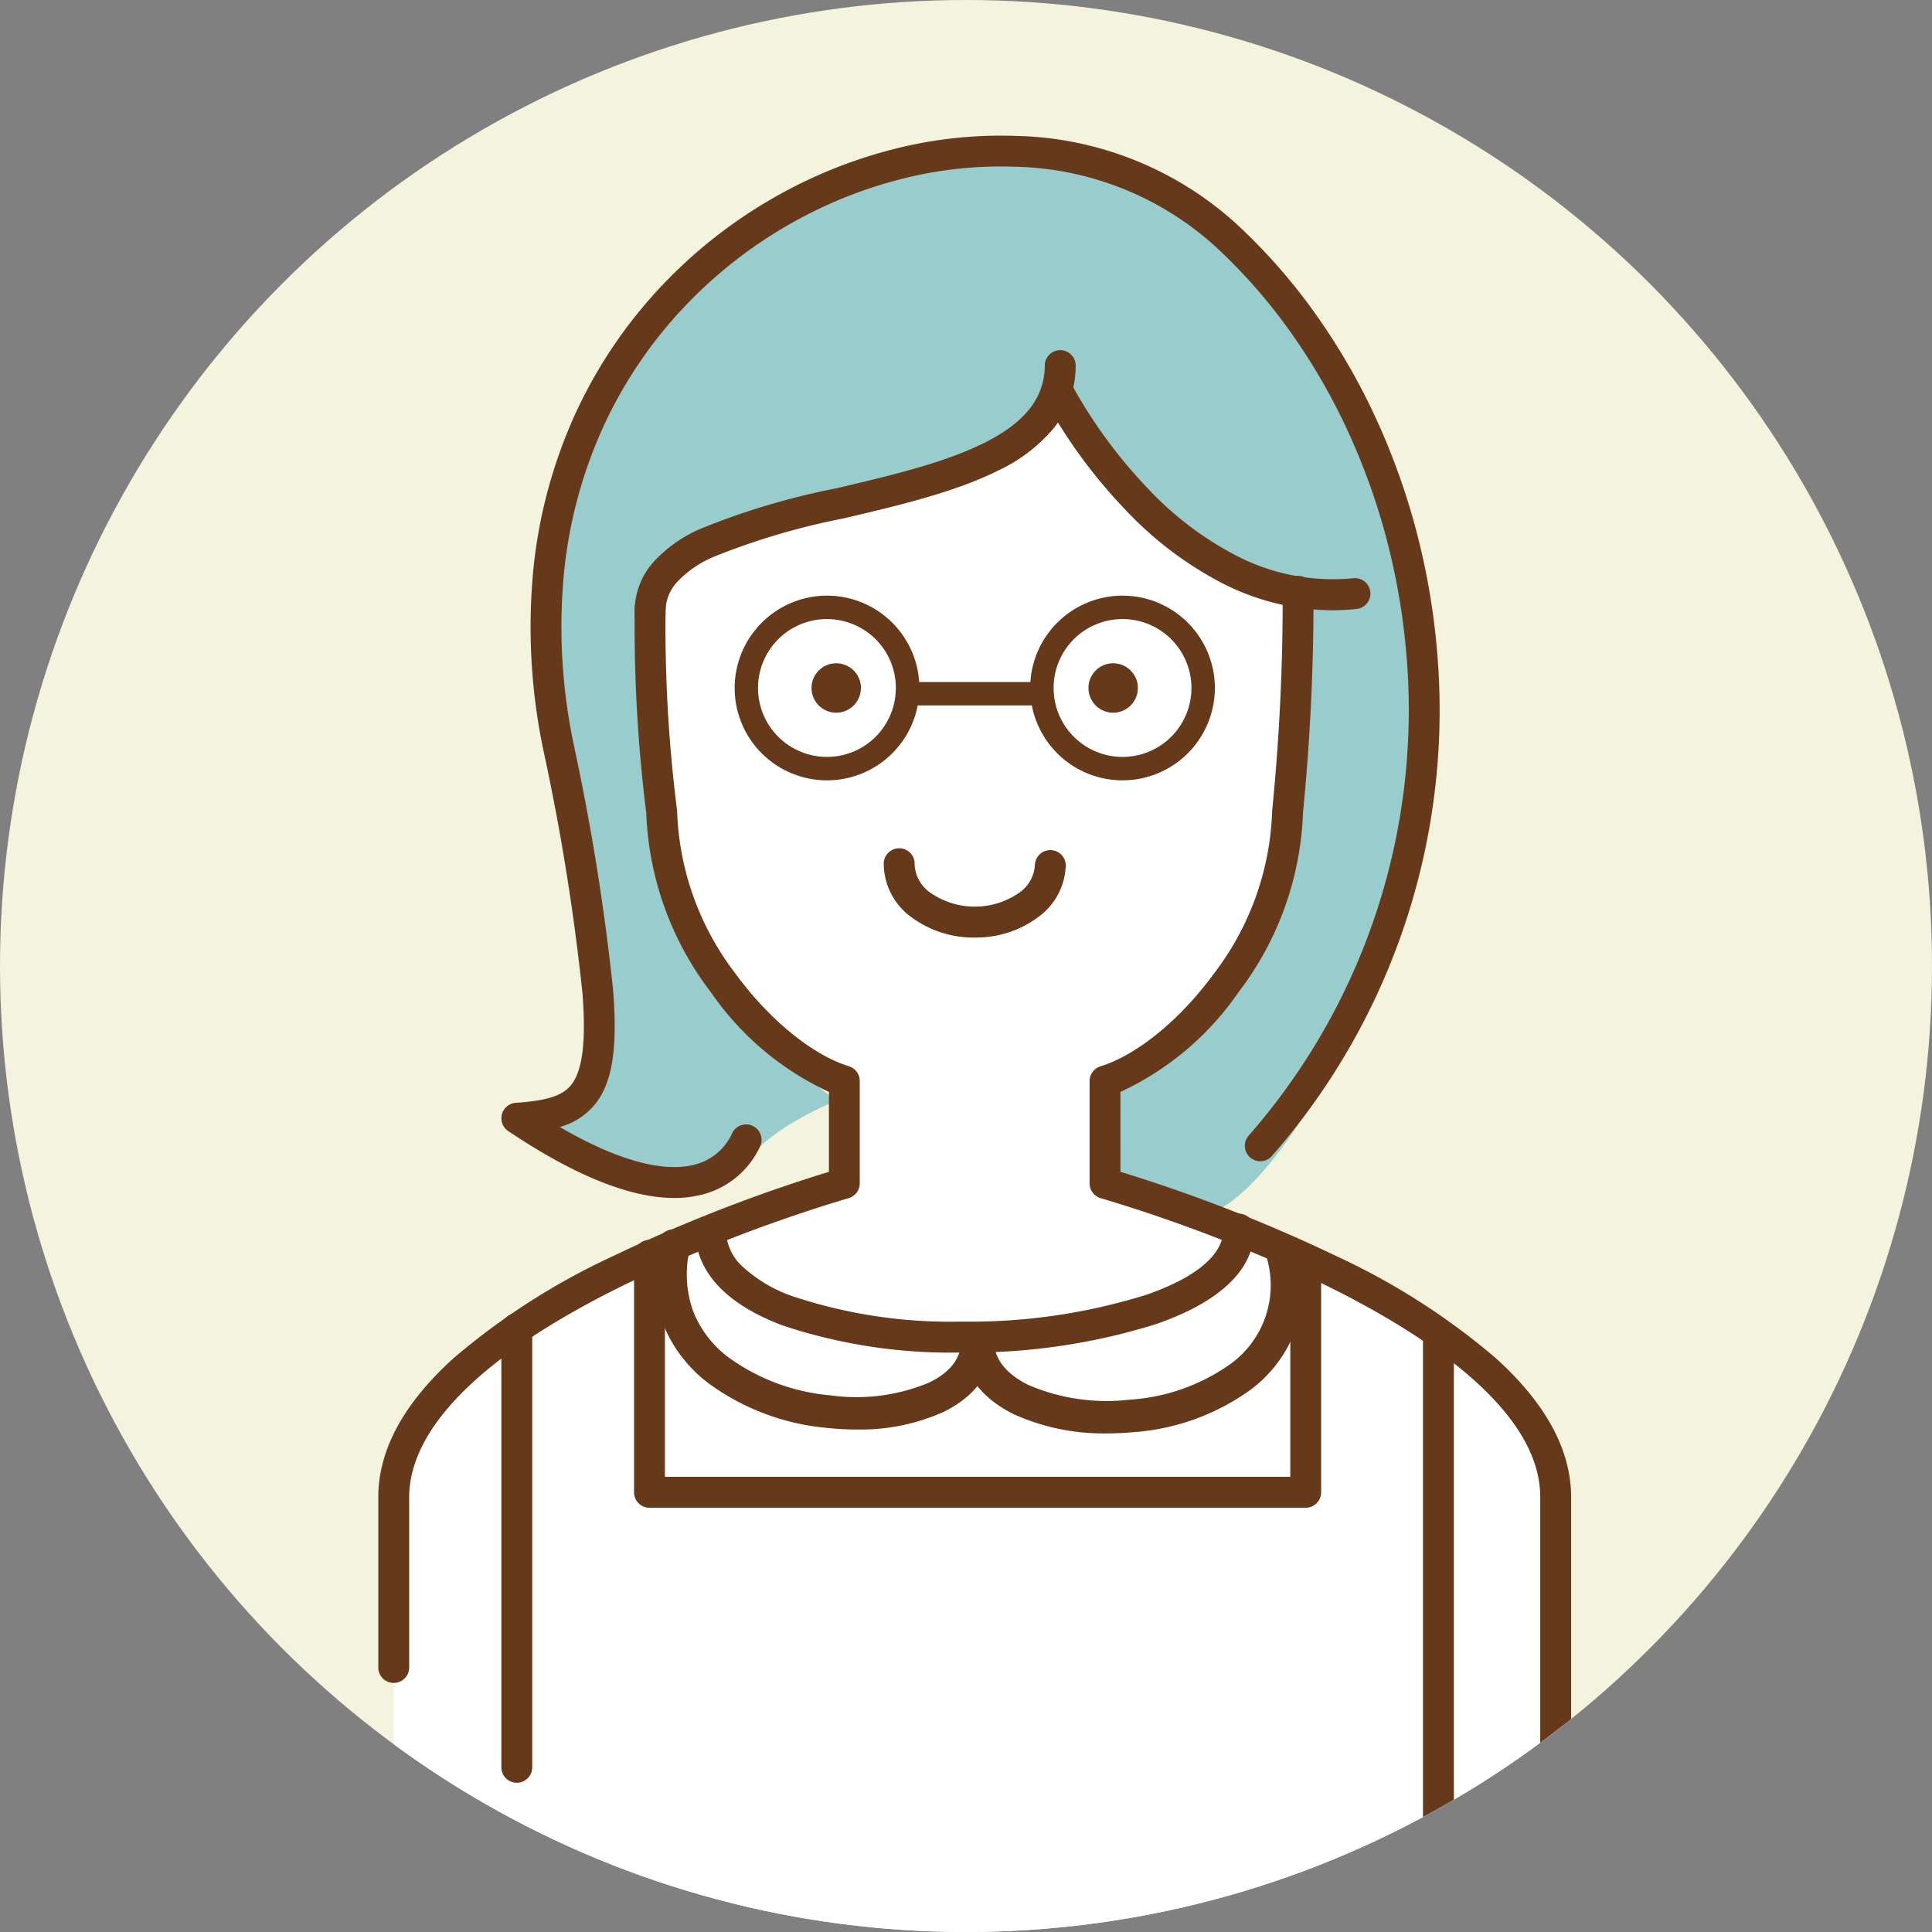 <svg xmlns="http://www.w3.org/2000/svg" xmlns:xlink="http://www.w3.org/1999/xlink" width="144" height="144" viewBox="0 0 144 144"><rect x="0" y="0" width="144" height="144" fill="#808080" stroke="none"/><defs><clipPath id="a"><circle cx="72" cy="72" r="72" fill="none"/></clipPath></defs><g transform="translate(-1106 -6416)"><circle cx="72" cy="72" r="72" transform="translate(1106 6416)" fill="#f4f3de"/><g transform="translate(1106 6416)"><g transform="translate(0 0)" clip-path="url(#a)"><path d="M29.347,134.1l44.329,18.542,43.007-22.184-1.089-22.292L104.989,96.751,82.756,88.477V80.631l5.658-3.382,4.5-6.418,3.543-9.4,1.031-16.767L78.633,25.238,47.02,43.132,49.243,62.55l3.936,10.611,5.608,5.513L62.6,80.631v7.846L47.02,94.118l-11.88,7.646-5.793,8.091Z" fill="#fff"/><path d="M76.246,86.79C82.7,85.13,94.965,63.147,92.14,41.413c-5.087-23.476-17.449-34.428-31.9-34-14.97.777-35.557,14.5-32.955,34s4.273,30.23,3.909,32.476a7.694,7.694,0,0,1-5.262,5.523c-1.9.669,12.659,9.367,16.259,3.365,1.86-2.7,6.705-4.574,6.705-4.574S37.235,69.268,36.555,63.621s-1.53-23.686-1.53-23.686,6.7-6.4,23.88-9.066A11.272,11.272,0,0,0,64.852,25.2s8.485,14.446,18.476,15.427C83.05,62.5,81.974,70.214,68.934,76.715v7.627Z" transform="translate(13.428 3.857)" fill="#99cdcd"/><path d="M87.735,121.508a1.152,1.152,0,0,1-1.152-1.151V96.507c0-6.582-8.782-12.261-16.15-15.867a113.167,113.167,0,0,0-16.6-6.409,1.151,1.151,0,0,1-.838-1.108V65.5a1.151,1.151,0,0,1,.812-1.1c2.712-.836,5.941-3.47,8.427-6.874A21.03,21.03,0,0,0,66.6,45.429a1.153,1.153,0,0,1,.008-.133,158.8,158.8,0,0,0,.777-16.367,1.152,1.152,0,0,1,2.3,0,162.923,162.923,0,0,1-.785,16.565A23.367,23.367,0,0,1,64.093,58.88a21.8,21.8,0,0,1-8.8,7.429v5.955a116.369,116.369,0,0,1,16.15,6.308,51.625,51.625,0,0,1,11.812,7.567C86.993,89.51,88.886,93,88.886,96.507v23.85A1.151,1.151,0,0,1,87.735,121.508Z" transform="translate(28.217 15.076)" fill="#67391b"/><path d="M19.293,109.927a1.151,1.151,0,0,1-1.151-1.151v-12.7c0-3.508,1.894-7,5.628-10.369a51.617,51.617,0,0,1,11.812-7.567A116.343,116.343,0,0,1,51.73,71.831V65.875a21.8,21.8,0,0,1-8.8-7.429,23.378,23.378,0,0,1-4.815-13.363,111.762,111.762,0,0,1-.861-15.324,1.152,1.152,0,0,1,2.3,0,109.082,109.082,0,0,0,.847,15.057,1.151,1.151,0,0,1,.014.178,21.029,21.029,0,0,0,4.372,12.093c2.486,3.4,5.715,6.037,8.427,6.874a1.152,1.152,0,0,1,.812,1.1V72.69a1.152,1.152,0,0,1-.838,1.108,113.279,113.279,0,0,0-16.627,6.422C23.242,86.747,20.444,92.444,20.444,96.074v12.7A1.151,1.151,0,0,1,19.293,109.927Z" transform="translate(10.054 15.509)" fill="#67391b"/><path d="M43.446,34.342A1.841,1.841,0,1,1,41.606,32.5a1.841,1.841,0,0,1,1.841,1.841" transform="translate(20.723 16.938)" fill="#67391b"/><path d="M57.015,34.342A1.841,1.841,0,1,1,55.175,32.5a1.841,1.841,0,0,1,1.841,1.841" transform="translate(27.794 16.938)" fill="#67391b"/><path d="M49.689,47.8a7.747,7.747,0,0,1-4.678-1.489,4.942,4.942,0,0,1-2.1-3.945,1.152,1.152,0,1,1,2.3,0,2.7,2.7,0,0,0,1.2,2.111,5.8,5.8,0,0,0,6.57,0,2.7,2.7,0,0,0,1.195-2.111,1.152,1.152,0,0,1,2.3,0,4.942,4.942,0,0,1-2.1,3.945A7.747,7.747,0,0,1,49.689,47.8Z" transform="translate(22.96 22.079)" fill="#67391b"/><path d="M53.552,69.4a39.591,39.591,0,0,1-13.341-2.009c-5.41-2.029-6.546-4.992-6.546-7.121a1.152,1.152,0,0,1,2.3,0,3.756,3.756,0,0,0,1.248,2.739,10.734,10.734,0,0,0,3.8,2.225,37.29,37.29,0,0,0,12.532,1.863,44.059,44.059,0,0,0,13.752-2c5-1.737,5.742-3.769,5.742-4.825a1.152,1.152,0,1,1,2.3,0c0,2.037-1.265,4.906-7.289,7A46.422,46.422,0,0,1,53.552,69.4Z" transform="translate(18.144 31.408)" fill="#67391b"/><path d="M0,33.848A1.151,1.151,0,0,1-1.151,32.7V0A1.151,1.151,0,0,1,0-1.151,1.151,1.151,0,0,1,1.151,0V32.7A1.151,1.151,0,0,1,0,33.848Z" transform="translate(38.519 99.028)" fill="#67391b"/><path d="M80.738,80.307H31.824a1.151,1.151,0,0,1-1.151-1.151V61.541a1.151,1.151,0,1,1,2.3,0V78H79.586V62.551a1.152,1.152,0,1,1,2.3,0v16.6A1.152,1.152,0,0,1,80.738,80.307Z" transform="translate(16.585 32.072)" fill="#67391b"/><path d="M0,42.4A1.151,1.151,0,0,1-1.151,41.25V0A1.151,1.151,0,0,1,0-1.151,1.151,1.151,0,0,1,1.151,0V41.25A1.151,1.151,0,0,1,0,42.4Z" transform="translate(107.212 100.039)" fill="#67391b"/><path d="M31.855,37.618a1.151,1.151,0,0,1-1.15-1.112,5.553,5.553,0,0,1,1.38-3.906,10.258,10.258,0,0,1,3.53-2.5,54.3,54.3,0,0,1,10.093-3.012c3.929-.922,7.991-1.875,10.984-3.357,3.126-1.547,4.582-3.41,4.582-5.862a1.152,1.152,0,0,1,2.3,0,7.437,7.437,0,0,1-1.7,4.811A12.176,12.176,0,0,1,57.714,25.8c-3.231,1.6-7.424,2.583-11.48,3.535a52.906,52.906,0,0,0-9.641,2.855A8.067,8.067,0,0,0,33.836,34.1a3.273,3.273,0,0,0-.829,2.33A1.152,1.152,0,0,1,31.9,37.617Z" transform="translate(16.6 9.313)" fill="#67391b"/><path d="M37.062,85.434c-3.287,0-7.438-1.671-12.382-4.991a1.151,1.151,0,0,1,.562-2.1c2.394-.167,3.523-.54,4.164-1.377.825-1.075,1.083-3.228.814-6.775a168.666,168.666,0,0,0-2.836-17.761,44.733,44.733,0,0,1-.825-13.866,36.814,36.814,0,0,1,3.2-11.737,35.332,35.332,0,0,1,6.305-9.316,36.163,36.163,0,0,1,8.452-6.654,35.587,35.587,0,0,1,8.813-3.576,32.093,32.093,0,0,1,9.135-1.008,25.219,25.219,0,0,1,16.394,6.467,43.16,43.16,0,0,1,5.807,6.538,48.049,48.049,0,0,1,4.546,7.732,51.313,51.313,0,0,1,3.139,8.636,52.385,52.385,0,0,1,1.583,9.254A50.4,50.4,0,0,1,81.608,82.3a1.151,1.151,0,1,1-1.739-1.51A48.1,48.1,0,0,0,91.64,45.077a50.077,50.077,0,0,0-1.513-8.846,49,49,0,0,0-3-8.247A45.741,45.741,0,0,0,82.8,20.624a40.857,40.857,0,0,0-5.5-6.19A22.949,22.949,0,0,0,62.382,8.57a29.793,29.793,0,0,0-8.479.938,33.284,33.284,0,0,0-8.243,3.345,33.862,33.862,0,0,0-7.915,6.23,33.033,33.033,0,0,0-5.9,8.709,34.516,34.516,0,0,0-3,11,42.441,42.441,0,0,0,.79,13.16l0,.018a170.471,170.471,0,0,1,2.874,18.037c.324,4.259-.06,6.757-1.283,8.351A5.082,5.082,0,0,1,28.674,80.1l-.142.045c5.311,3.092,8.409,3.264,10.127,2.782a4.177,4.177,0,0,0,2.724-2.339,1.152,1.152,0,0,1,2.091.965,6.514,6.514,0,0,1-4.193,3.591A8.187,8.187,0,0,1,37.062,85.434Z" transform="translate(13.196 3.856)" fill="#67391b"/><path d="M72.323,35.529a18.138,18.138,0,0,1-8.112-1.965,26.816,26.816,0,0,1-7.317-5.521,38.51,38.51,0,0,1-6.13-8.421,1.152,1.152,0,0,1,2.056-1.038,36.874,36.874,0,0,0,5.774,7.9,24.464,24.464,0,0,0,6.668,5.027,15.608,15.608,0,0,0,8.656,1.627,1.152,1.152,0,0,1,.242,2.29A17.448,17.448,0,0,1,72.323,35.529Z" transform="translate(26.991 9.956)" fill="#67391b"/><path d="M42.578,28.887A6.883,6.883,0,1,1,35.7,35.77,6.89,6.89,0,0,1,42.578,28.887Zm0,12.02a5.137,5.137,0,1,0-5.137-5.137A5.142,5.142,0,0,0,42.578,40.907Z" transform="translate(19.057 15.509)" fill="#67391b"/><path d="M57.061,28.887a6.883,6.883,0,1,1-6.883,6.883A6.89,6.89,0,0,1,57.061,28.887Zm0,12.02a5.137,5.137,0,1,0-5.137-5.137A5.142,5.142,0,0,0,57.061,40.907Z" transform="translate(26.605 15.509)" fill="#67391b"/><path d="M10.032.873H0A.873.873,0,0,1-.873,0,.873.873,0,0,1,0-.873H10.032A.873.873,0,0,1,10.9,0,.873.873,0,0,1,10.032.873Z" transform="translate(67.624 51.705)" fill="#67391b"/><path d="M46.721,74.743a20.45,20.45,0,0,1-2.207-.12,17.594,17.594,0,0,1-8.841-3.334,10.366,10.366,0,0,1-3.365-4.381,10.541,10.541,0,0,1-.4-6.133,1.218,1.218,0,0,1,2.384.5,8.154,8.154,0,0,0,.279,4.736,7.967,7.967,0,0,0,2.6,3.352,15.144,15.144,0,0,0,7.6,2.833,14.007,14.007,0,0,0,7.369-.957c1.577-.77,2.376-1.824,2.376-3.134a1.219,1.219,0,0,1,2.437,0c0,2.255-1.33,4.146-3.744,5.324A15.11,15.11,0,0,1,46.721,74.743Z" transform="translate(17.124 31.804)" fill="#67391b"/><path d="M57.572,74.765a16.179,16.179,0,0,1-6.943-1.414c-2.544-1.241-3.945-3.2-3.945-5.51a1.219,1.219,0,0,1,2.437,0c0,1.7,1.4,2.747,2.577,3.32a14.769,14.769,0,0,0,7.529,1.092,14.56,14.56,0,0,0,7.575-2.7,7.246,7.246,0,0,0,2.684-7.761,1.219,1.219,0,0,1,2.384-.5,10.381,10.381,0,0,1-.35,5.952A9.827,9.827,0,0,1,68.3,71.474a17,17,0,0,1-8.855,3.207C58.817,74.737,58.19,74.765,57.572,74.765Z" transform="translate(24.964 32.071)" fill="#67391b"/></g></g></g></svg>